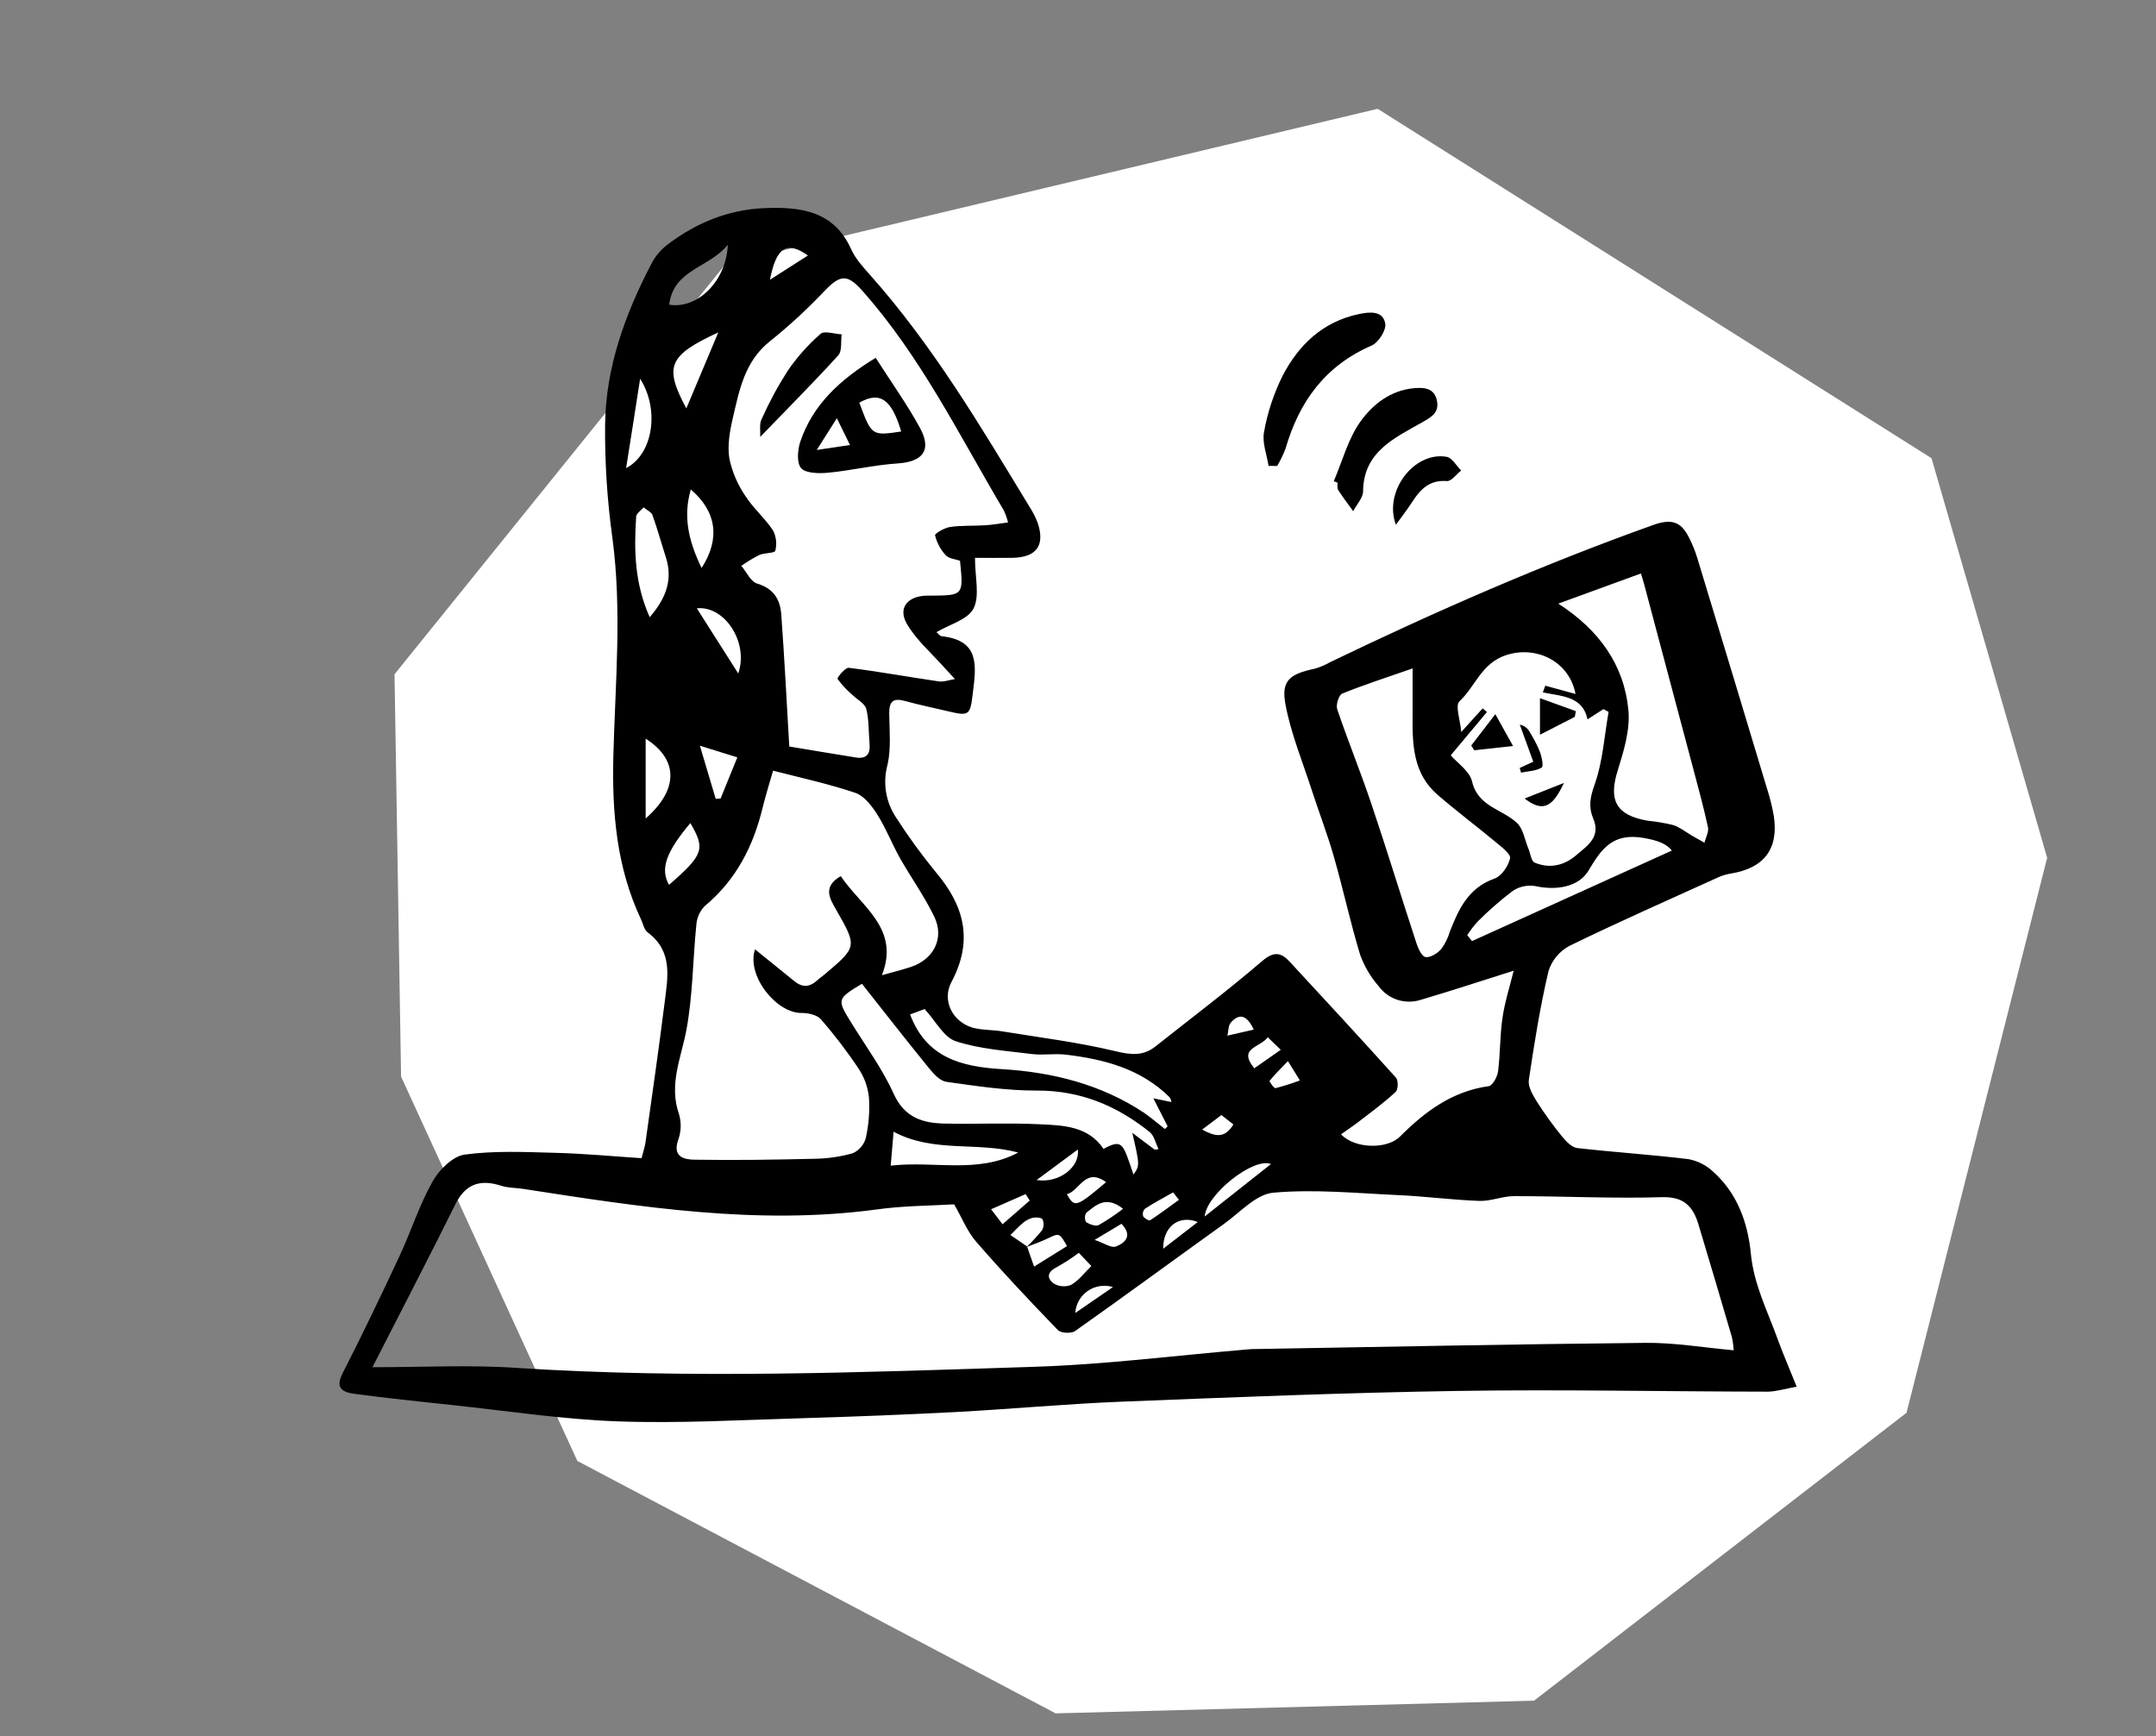 <?xml version="1.0" encoding="UTF-8"?>
<svg xmlns="http://www.w3.org/2000/svg" width="154" height="124" viewBox="0 0 154 124" fill="none">
  <rect x="0" y="0" width="154" height="124" fill="#808080" stroke="none"/>
  <g clip-path="url(#clip0_909_283410)">
    <g clip-path="url(#clip1_909_283410)">
      <path d="M51.833 18.855L98.406 7.773L137.966 32.729L146.226 61.272L136.18 100.913L109.575 121.478L75.402 122.384L41.24 104.355L28.648 76.9L28.18 48.162L51.833 18.855Z" fill="white"></path>
    </g>
    <g clip-path="url(#clip2_909_283410)">
      <path d="M128.334 99.051C127.77 97.648 127.318 96.602 126.93 95.532C126.216 93.566 125.267 91.717 125.059 89.537C124.85 87.357 124.099 85.23 122.353 83.679C121.868 83.226 121.261 82.92 120.605 82.797C117.963 82.474 115.303 82.305 112.659 82.004C112.26 81.959 111.857 81.515 111.56 81.161C110.903 80.352 110.294 79.506 109.736 78.627C109.469 78.186 109.135 77.607 109.202 77.142C109.589 74.537 110.004 71.929 110.608 69.364C110.85 68.591 111.39 67.943 112.111 67.559C115.618 65.85 119.19 64.275 122.743 62.66C123.026 62.534 123.325 62.445 123.631 62.396C126.005 62.016 127.059 60.634 126.7 58.285C126.588 57.636 126.429 56.995 126.227 56.367C124.57 50.855 122.904 45.347 121.23 39.843C121.088 39.383 120.91 38.935 120.695 38.503C120.161 37.391 119.559 36.973 118.11 37.491C110.207 40.31 102.55 43.668 95.007 47.299C94.663 47.497 94.296 47.653 93.914 47.764C92.131 48.142 91.508 48.601 91.812 50.282C92.203 52.396 93.048 54.422 93.713 56.483C94.227 58.068 94.828 59.619 95.283 61.215C95.946 63.535 96.454 65.897 97.154 68.201C97.455 69.029 97.908 69.796 98.491 70.46C98.824 70.912 99.292 71.247 99.83 71.419C100.367 71.591 100.946 71.59 101.483 71.417C103.649 70.78 105.793 70.069 108.119 69.337C107.835 70.497 107.477 71.599 107.317 72.725C107.132 73.98 107.167 75.266 107.004 76.527C106.956 76.915 106.614 77.544 106.338 77.584C103.715 77.946 101.774 79.409 99.994 81.188C99.071 82.112 96.745 82.057 95.791 81.021C96.221 80.715 96.654 80.429 97.063 80.112C97.954 79.428 98.863 78.762 99.686 77.998C99.871 77.829 99.887 77.174 99.713 76.978C97.21 74.194 94.668 71.446 92.125 68.698C91.489 68.008 90.976 67.942 90.136 68.663C87.671 70.777 85.056 72.746 82.516 74.759C81.639 75.449 80.768 75.348 79.666 75.084C77.006 74.445 74.271 74.109 71.562 73.665C70.862 73.552 70.127 73.589 69.458 73.401C68.023 72.97 67.263 71.446 67.964 70.138C69.509 67.231 68.913 64.758 66.894 62.359C65.854 61.095 64.89 59.772 64.007 58.396C63.64 57.847 63.395 57.226 63.29 56.576C63.184 55.926 63.22 55.261 63.395 54.626C63.662 53.452 63.528 52.179 63.515 50.95C63.515 50.115 63.782 49.833 64.643 50.07C65.667 50.356 66.715 50.565 67.753 50.813C69.269 51.178 69.298 51.056 69.49 49.492C69.726 47.555 70.001 45.742 67.269 45.447C67.122 45.433 67.001 45.24 66.889 45.156C67.82 44.604 69.132 44.26 69.536 43.468C69.996 42.567 69.643 41.261 69.643 39.845C70.595 39.845 71.458 39.858 72.317 39.845C74.033 39.813 74.659 38.963 74.124 37.359C73.969 36.948 73.769 36.554 73.528 36.186C70.052 30.463 66.638 24.682 62.143 19.635C61.646 19.075 61.111 18.491 60.807 17.823C59.569 15.038 57.152 14.758 54.564 14.868C51.976 14.979 49.634 15.96 47.588 17.54C47.142 17.901 46.778 18.351 46.519 18.861C44.647 22.452 43.278 26.222 43.222 30.288C43.194 33.005 43.368 35.721 43.741 38.413C44.436 43.597 43.947 48.765 43.813 53.941C43.706 57.971 44.027 61.937 45.784 65.662C45.933 65.982 46.005 66.407 46.257 66.595C48.096 67.961 47.693 69.842 47.468 71.652C47.056 74.965 46.572 78.257 46.11 81.579C46.062 81.919 45.944 82.255 45.826 82.728C43.773 82.593 41.744 82.4 39.712 82.347C37.535 82.289 35.333 82.181 33.191 82.472C32.338 82.585 31.365 83.563 30.897 84.395C29.956 86.065 29.37 87.925 28.555 89.68C27.242 92.493 25.903 95.294 24.488 98.058C24.05 98.911 24.16 99.403 25.29 99.556C27.582 99.868 29.886 100.1 32.186 100.349C36.167 100.769 40.142 101.384 44.134 101.527C48.524 101.683 52.933 101.427 57.334 101.3C60.975 101.194 64.615 101.048 68.253 100.861C72.207 100.65 76.153 100.277 80.107 100.121C88.107 99.802 96.106 99.477 104.111 99.353C111.496 99.239 118.883 99.395 126.27 99.405C126.901 99.395 127.524 99.191 128.334 99.051ZM73.327 89.072C73.846 88.866 74.378 88.686 74.878 88.443C75.653 88.068 75.68 88.06 76.215 89.008L73.862 90.472C73.651 89.875 73.504 89.452 73.357 89.027C72.961 88.757 72.566 88.487 72.172 88.216C72.485 87.912 72.779 87.587 73.119 87.312C73.321 87.147 73.56 87.031 73.816 86.977C74.033 86.94 74.415 86.977 74.469 87.101C74.52 87.223 74.544 87.355 74.538 87.487C74.533 87.62 74.498 87.749 74.437 87.867C74.094 88.293 73.724 88.695 73.327 89.072ZM26.603 97.659C28.715 93.521 30.656 89.79 32.52 86.033C33.252 84.548 34.306 84.218 35.808 84.699C36.308 84.86 36.878 84.842 37.391 84.924C45.743 86.216 54.093 87.534 62.601 86.393C64.472 86.128 66.397 86.128 68.154 86.025C68.739 87.04 69.097 87.973 69.715 88.681C71.587 90.845 73.568 92.94 75.562 95.004C75.776 95.228 76.519 95.268 76.792 95.075C80.364 92.552 83.888 89.962 87.441 87.413C88.577 86.599 89.722 85.299 90.949 85.193C93.89 84.929 96.892 85.23 99.865 85.365C101.801 85.452 103.729 85.711 105.664 85.78C106.491 85.809 107.33 85.436 108.162 85.439C111.677 85.439 115.196 85.621 118.706 85.513C120.31 85.465 120.941 86.202 121.324 87.479C122.131 90.161 122.928 92.847 123.714 95.535C123.777 95.836 123.818 96.142 123.837 96.449C121.634 96.251 119.559 95.891 117.487 95.92C108.148 96.01 98.809 96.206 89.47 96.364C89.337 96.364 89.203 96.38 89.069 96.391C84.024 96.816 78.987 97.463 73.931 97.627C61.614 98.026 49.294 98.502 36.969 97.712C33.616 97.477 30.239 97.659 26.603 97.659ZM56.377 53.323C56.187 50.081 56.032 46.982 55.804 43.888C55.727 42.831 55.27 42.038 54.083 41.684C53.617 41.547 53.323 40.855 52.952 40.416C53.359 40.129 53.786 39.872 54.23 39.644C54.601 39.48 55.331 39.52 55.377 39.343C55.505 38.853 55.447 38.333 55.213 37.882C54.636 37.013 53.799 36.297 53.243 35.43C52.69 34.623 52.301 33.718 52.099 32.764C51.949 31.842 52.12 30.83 52.337 29.897C52.81 27.863 53.187 25.789 55.029 24.349C56.403 23.244 57.699 22.048 58.908 20.768C60.005 19.63 60.513 19.561 61.563 20.732C65.769 25.453 68.515 31.094 71.704 36.463C71.83 36.738 71.931 37.024 72.006 37.317C71.418 37.393 70.905 37.486 70.386 37.52C69.544 37.573 68.691 37.52 67.86 37.642C67.459 37.7 66.75 38.12 66.79 38.239C66.918 38.761 67.174 39.243 67.536 39.644C67.766 39.909 68.237 39.932 68.573 40.056C68.822 42.532 68.822 42.532 66.464 42.545H66.197C64.822 42.577 64.111 43.428 64.785 44.577C65.459 45.727 66.563 46.678 67.48 47.714C67.721 47.978 67.967 48.242 68.21 48.506C67.822 48.567 67.408 48.723 67.044 48.67C64.905 48.358 62.766 47.967 60.627 47.7C60.384 47.669 59.775 48.401 59.825 48.493C60.133 48.918 60.492 49.304 60.895 49.642C61.232 49.975 61.777 50.25 61.876 50.639C62.079 51.431 62.036 52.292 62.111 53.125C62.178 53.854 61.903 54.232 61.122 54.105C59.494 53.843 57.89 53.574 56.377 53.323ZM53.93 67.81C53.299 69.681 55.454 72.389 57.272 72.355C57.735 72.355 58.366 72.495 58.638 72.809C59.621 73.938 60.529 75.128 61.355 76.374C61.754 76.986 61.999 77.685 62.069 78.411C62.129 79.374 62.053 80.34 61.844 81.283C61.78 81.521 61.663 81.743 61.502 81.932C61.34 82.121 61.138 82.272 60.911 82.374C60.015 82.628 59.089 82.761 58.157 82.77C55.32 82.839 52.484 82.881 49.65 82.836C48.888 82.836 47.992 82.649 48.455 81.388C48.661 80.802 48.675 80.165 48.495 79.57C47.765 77.457 48.65 75.57 49.029 73.567C49.489 71.102 49.484 68.547 49.74 66.045C49.778 65.55 49.987 65.083 50.334 64.724C52.577 62.861 53.81 60.441 54.473 57.691C54.708 56.739 55.008 55.801 55.219 55.048C57.28 55.577 59.229 55.999 61.101 56.634C61.737 56.853 62.282 57.58 62.673 58.195C63.296 59.183 63.718 60.293 64.293 61.313C65.095 62.719 66.044 64.042 66.739 65.493C67.469 67.01 66.694 68.516 65.087 69.06C64.443 69.276 63.777 69.435 62.994 69.657C64.301 66.315 61.529 64.772 60.053 62.581C58.737 63.345 59.272 64.188 59.727 64.986C61.234 67.628 61.242 67.628 58.863 69.631C58.694 69.773 58.51 69.895 58.347 70.048C57.796 70.534 57.278 70.545 56.697 70.048C55.812 69.327 54.914 68.613 53.93 67.81ZM100.9 47.745C100.9 48.984 100.9 50.036 100.9 51.088C100.879 53.167 100.924 55.244 102.67 56.758C104.028 57.936 105.475 59.017 106.86 60.169C107.261 60.504 107.929 61.014 107.862 61.308C107.736 61.86 107.261 62.573 106.758 62.753C104.886 63.413 104.202 64.917 103.566 66.529C103.434 66.983 103.223 67.411 102.943 67.794C102.675 68.096 102.183 68.407 101.836 68.365C101.568 68.333 101.301 67.765 101.181 67.393C100.09 64.069 99.069 60.724 97.951 57.408C97.189 55.143 96.28 52.916 95.515 50.662C95.409 50.348 95.63 49.637 95.879 49.539C97.472 48.897 99.095 48.374 100.9 47.745ZM104.376 52.287C104.306 51.439 103.924 50.393 104.25 50.092C105.386 49.035 105.812 47.373 107.581 46.794C109.739 46.091 112.092 47.235 112.538 49.568L110.378 48.979L110.202 49.455C111.52 49.74 113.046 49.703 113.394 51.384L114.53 50.652L114.899 50.852C114.592 52.596 114.485 54.409 113.896 56.055C113.576 56.956 113.453 57.64 113.803 58.473C114.364 59.794 113.378 60.409 112.586 61.088C111.72 61.831 110.685 62.063 109.621 61.617C109.375 61.514 109.319 60.972 109.178 60.634C108.91 60.005 108.811 59.21 108.357 58.784C107.314 57.794 105.579 57.638 105.148 55.825C104.975 55.075 104.079 54.488 103.624 53.952L106.21 50.86L105.905 50.596L104.376 52.287ZM117.209 40.963C117.316 41.312 117.383 41.515 117.436 41.721C118.582 46.024 119.728 50.328 120.872 54.633C121.265 56.113 121.674 57.593 121.998 59.086C122.07 59.421 121.837 59.823 121.746 60.195L120.843 59.683C120.396 59.419 119.979 59.083 119.506 58.93C118.905 58.786 118.295 58.683 117.68 58.621C115.444 58.235 114.886 57.173 115.541 55.067C115.974 53.672 116.444 52.16 116.316 50.747C116.014 47.481 114.207 44.984 111.306 43.116L117.209 40.963ZM61.566 70.27C63.143 72.262 64.707 74.273 66.317 76.249C66.662 76.672 67.119 77.208 67.606 77.274C69.745 77.578 71.91 77.906 74.062 77.898C77.172 77.885 79.773 78.981 82.11 80.852C82.442 81.116 82.543 81.66 82.752 82.075L82.484 82.123L80.88 80.918C81.415 83.251 81.415 83.251 80.963 83.896C80.201 81.682 80.204 81.322 78.824 82.065C77.72 80.416 75.915 80.382 74.207 80.302C71.99 80.197 69.763 80.302 67.541 80.257C65.937 80.234 64.619 79.851 63.841 78.144C63.039 76.36 61.847 74.741 60.809 73.06C59.772 71.38 59.775 71.353 61.566 70.27ZM83.401 80.453L83.209 80.646C82.714 80.26 82.246 79.853 81.725 79.491C78.661 77.451 75.177 76.585 71.565 76.368C68.624 76.191 66.159 75.533 65.007 72.46L66.044 72.075C66.846 72.944 67.413 74.099 68.274 74.376C70.004 74.939 71.886 75.058 73.715 75.29C74.504 75.388 75.319 75.237 76.121 75.332C78.875 75.657 81.492 76.347 83.54 78.371C83.607 78.477 83.655 78.594 83.682 78.717L82.383 78.453L83.401 80.453ZM105.143 67.221L104.804 66.796C105.027 66.447 105.28 66.118 105.56 65.813C106.341 65.03 107.175 64.302 108.057 63.633C108.529 63.322 109.102 63.2 109.661 63.292C111.215 63.635 112.782 63.329 113.461 62.193C114.367 60.674 115.166 59.456 117.423 59.857C118.442 60.039 119.027 60.269 119.42 60.755L105.143 67.221ZM46.407 44.086C45.31 41.621 45.289 39.272 45.439 36.91C45.455 36.677 45.778 36.466 45.973 36.244C46.19 36.426 46.524 36.572 46.607 36.801C46.965 37.789 47.235 38.804 47.562 39.803C48.064 41.38 47.604 42.704 46.407 44.086ZM72.731 82.324C69.833 83.869 66.713 82.9 63.622 83.262C63.705 82.302 63.764 81.613 63.828 80.836C66.672 82.366 69.795 81.534 72.728 82.324H72.731ZM46.118 58.465V52.76C48.545 54.314 48.404 56.467 46.115 58.465H46.118ZM47.8 21.762C48.115 19.228 50.636 19.154 51.986 17.484C51.885 20.079 49.821 22.1 47.797 21.762H47.8ZM51.305 23.746L49.024 29.173C47.417 26.172 47.743 25.392 51.302 23.746H51.305ZM50.115 40.572C49.187 38.664 48.778 36.918 49.342 34.962C51.171 36.519 51.473 38.471 50.112 40.572H50.115ZM45.725 27.06C47.126 29.247 46.658 32.442 44.722 33.435C45.07 31.282 45.374 29.274 45.722 27.06H45.725ZM52.735 48.11C51.773 46.593 50.807 45.079 49.773 43.452C51.754 43.243 53.5 45.88 52.732 48.11H52.735ZM47.789 63.207C47.136 62.063 47.58 60.851 49.31 58.792C50.396 60.637 50.259 61.054 47.786 63.207H47.789ZM49.992 53.265L52.666 54.097L51.473 57.035L51.123 57.062L49.992 53.265ZM90.788 83.145L86.048 86.892C86.166 85.328 89.529 82.641 90.788 83.145ZM77.955 90.43C77.45 90.921 77.041 91.487 76.49 91.785C76.286 91.864 76.066 91.894 75.848 91.872C75.63 91.85 75.42 91.778 75.236 91.661C74.701 91.228 74.875 90.8 75.519 90.491C76.053 90.19 76.567 89.856 77.057 89.489L77.955 90.43ZM80.228 86.337C79.671 86.769 79.084 87.161 78.471 87.51C78.252 87.616 77.832 87.452 77.578 87.294C77.524 87.193 77.495 87.081 77.495 86.967C77.495 86.853 77.524 86.741 77.578 86.641C78.279 86.081 78.99 85.373 80.214 86.337H80.228ZM54.994 19.984C55.449 17.682 56.171 17.172 57.711 18.248L54.994 19.984ZM79.014 84.435C76.875 86.239 76.763 86.284 76.204 85.301C77.121 85.072 77.495 83.359 79.001 84.435H79.014ZM70.793 86.377L73.258 85.293L73.552 85.753L71.611 87.447L70.793 86.377ZM91.484 74.986L89.593 76.307C88.38 74.83 90.034 74.838 90.55 74.088L91.484 74.986ZM83.797 85.175L84.211 85.703C83.527 86.2 82.85 86.707 82.142 87.169C82.067 87.217 81.73 87.019 81.65 86.868C81.624 86.776 81.622 86.68 81.645 86.587C81.668 86.494 81.715 86.409 81.781 86.34C82.423 85.92 83.107 85.558 83.784 85.175H83.797ZM74.046 84.287L76.987 82.11C77.153 83.359 75.65 84.543 74.033 84.287H74.046ZM76.808 93.783C76.826 93.471 76.915 93.168 77.069 92.895C77.223 92.623 77.438 92.389 77.697 92.21C77.956 92.032 78.253 91.915 78.565 91.867C78.877 91.819 79.196 91.841 79.498 91.933L76.808 93.783ZM92.85 77.174C92.278 77.39 91.694 77.575 91.101 77.726C91 77.747 90.652 77.248 90.687 77.198C91.061 76.738 91.489 76.321 91.994 75.795L92.85 77.174ZM85.562 87.283L83.086 89.196C83.067 87.65 84.171 86.749 85.548 87.283H85.562ZM80.105 87.415C80.923 88.263 80.372 88.781 79.701 89.04C79.385 89.162 78.88 88.8 78.188 88.564L80.105 87.415ZM89.567 73.541L87.671 73.974C87.749 73.657 87.727 73.25 87.922 73.036C88.438 72.46 89 72.357 89.553 73.541H89.567ZM85.882 80.675L87.243 79.647L88.099 80.318C87.454 81.388 86.738 81.153 85.869 80.683L85.882 80.675Z" fill="black"></path>
      <path d="M91.225 33.284C91.462 32.888 91.663 32.471 91.826 32.04C92.794 28.7 94.644 26.127 97.975 24.681C98.467 24.467 99.045 23.558 98.943 23.096C98.778 22.213 97.898 22.259 97.088 22.428C94.476 22.974 92.757 24.639 91.604 26.861C90.979 28.125 90.536 29.468 90.289 30.854C90.139 31.612 90.489 32.468 90.612 33.279L91.225 33.284Z" fill="black"></path>
      <path d="M95.537 34.479C95.537 34.656 95.505 34.867 95.588 35.007C95.92 35.522 96.291 36.011 96.657 36.511C96.903 36.038 97.358 35.567 97.363 35.094C97.39 32.286 99.577 31.303 101.55 30.185C102.235 29.797 102.807 29.477 102.641 28.634C102.465 27.741 101.777 27.657 100.994 27.728C99.302 27.886 98.037 28.904 97.168 30.119C96.299 31.334 95.882 32.941 95.27 34.373L95.537 34.479Z" fill="black"></path>
      <path d="M99.708 37.483C100.13 36.896 100.534 36.378 100.887 35.831C101.467 34.933 102.12 34.267 103.352 34.362C103.668 34.386 104.029 33.874 104.368 33.607C104.026 33.269 103.721 32.698 103.331 32.629C101.002 32.23 98.81 35.105 99.708 37.483Z" fill="black"></path>
      <path d="M62.55 25.559C59.975 27.128 58.053 28.922 57.165 31.546C56.965 32.138 56.898 33.089 57.232 33.451C57.566 33.813 58.513 33.829 59.165 33.765C60.825 33.604 62.465 33.21 64.125 33.102C65.9 32.983 66.571 32.169 65.729 30.595C64.788 28.867 63.63 27.258 62.55 25.559ZM61.384 28.761C62.855 27.923 63.684 28.518 64.373 30.822C62.261 31.134 62.261 31.134 61.379 28.761H61.384ZM58.339 32.14L59.775 29.873L60.713 31.786L58.339 32.14Z" fill="black"></path>
      <path d="M54.301 31.21C56.336 29.096 58.151 27.281 59.876 25.381C60.162 25.064 60.047 24.391 60.119 23.883C59.603 23.857 58.884 23.603 58.611 23.846C57.719 24.626 56.929 25.514 56.261 26.489C55.551 27.6 54.926 28.761 54.39 29.963C54.227 30.304 54.325 30.779 54.301 31.21Z" fill="black"></path>
      <path d="M109.998 52.48L112.487 51.204L112.56 50.797L109.998 49.872V52.48Z" fill="black"></path>
      <path d="M106.811 51.013C106.127 51.901 105.605 52.575 105.087 53.251L105.306 53.59L108.073 53.286C107.656 52.538 107.319 51.917 106.811 51.013Z" fill="black"></path>
      <path d="M109.52 54.409L108.552 54.853C108.581 54.964 108.613 55.077 108.646 55.188C109.148 55.085 109.715 55.075 110.124 54.824C110.268 54.736 110.124 54.031 109.972 53.65C109.772 53.17 109.531 52.707 109.252 52.266C109.182 52.136 109.083 52.023 108.963 51.936C108.842 51.848 108.704 51.789 108.557 51.761C108.867 52.617 109.18 53.473 109.52 54.409Z" fill="black"></path>
      <path d="M111.709 55.925L108.899 57.038C110.153 57.994 110.861 57.751 111.709 55.925Z" fill="black"></path>
    </g>
  </g>
  <defs>
    <clipPath id="clip0_909_283410">
      <rect width="153" height="123" fill="white" transform="translate(0.686 0.689)"></rect>
    </clipPath>
    <clipPath id="clip1_909_283410">
      <rect width="118.047" height="114.609" fill="white" transform="matrix(1 -9.61708e-05 -9.76942e-05 1 28.184 7.78)"></rect>
    </clipPath>
    <clipPath id="clip2_909_283410">
      <rect width="104.076" height="86.719" fill="white" transform="matrix(-1 0 0 1 128.334 14.847)"></rect>
    </clipPath>
  </defs>
</svg>
